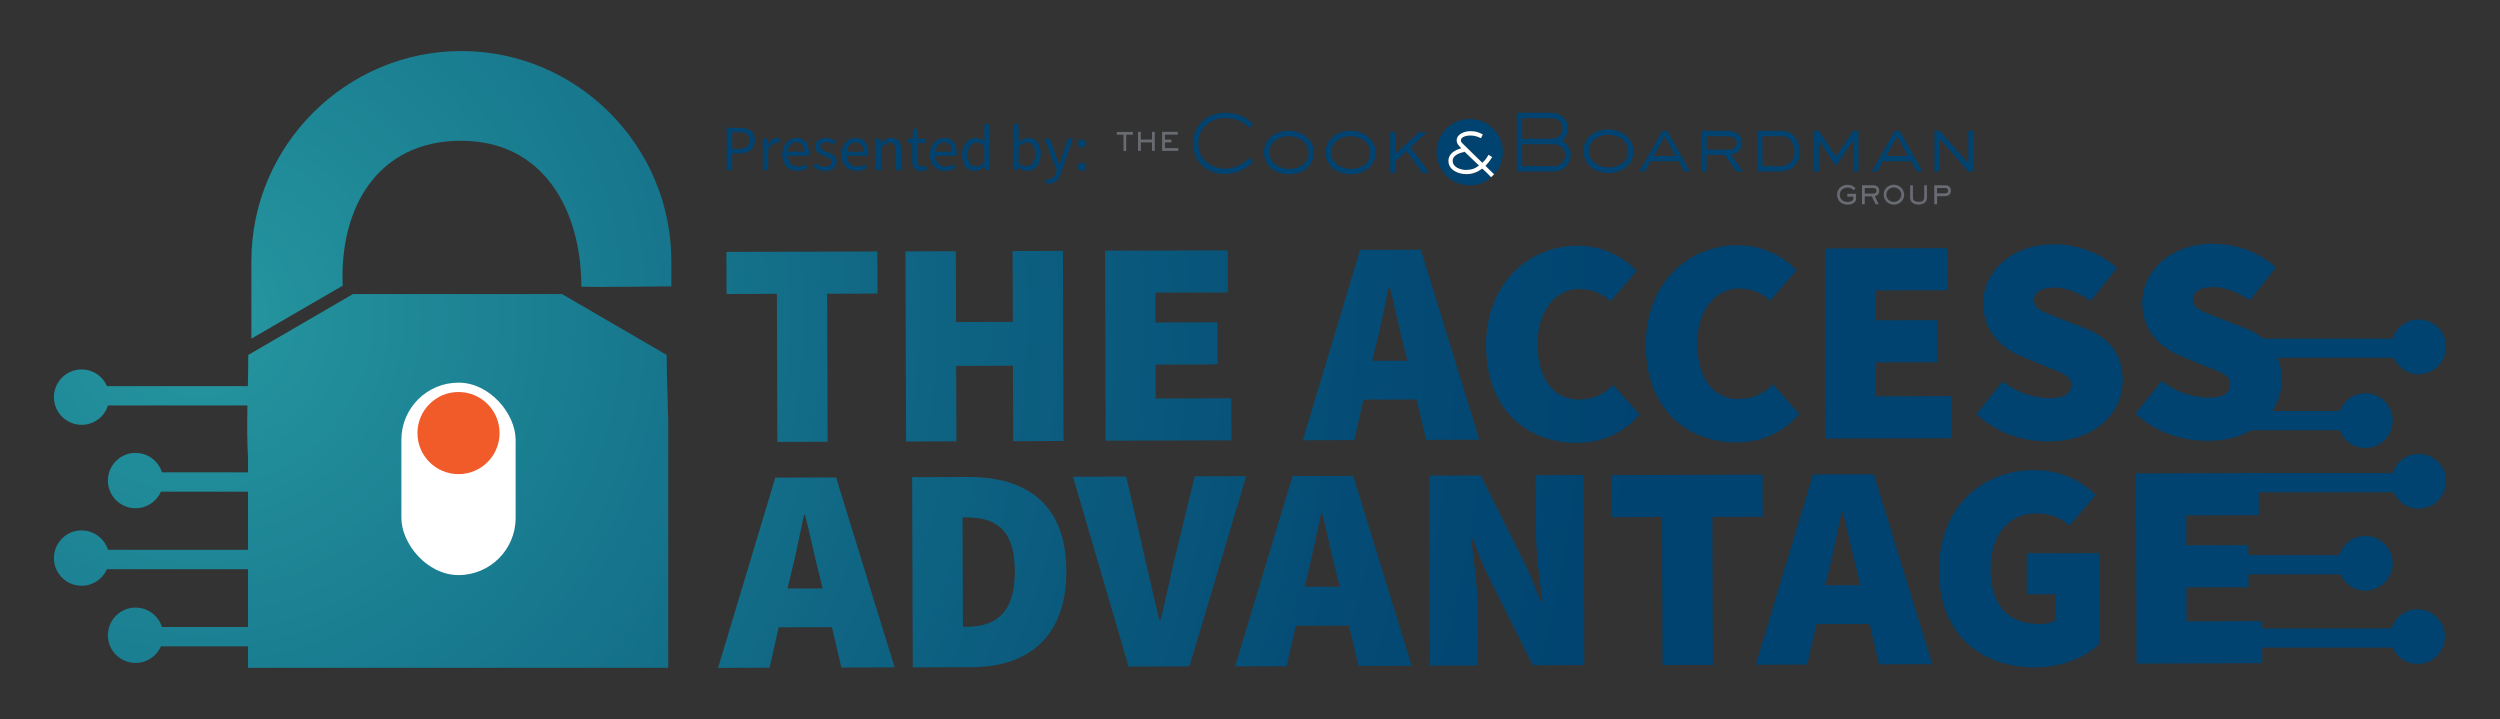 <?xml version="1.0" encoding="UTF-8"?>
<svg id="Layer_1" data-name="Layer 1" xmlns="http://www.w3.org/2000/svg" xmlns:xlink="http://www.w3.org/1999/xlink" viewBox="0 0 288 82.83">
  <rect x="0" y="0" width="288" height="82.83" fill="#333333" stroke="none"/>
  <defs>
    <style>
      .cls-1 {
        fill: #f15a29;
      }

      .cls-2 {
        fill: url(#radial-gradient-7);
      }

      .cls-3 {
        fill: url(#radial-gradient-6);
      }

      .cls-4 {
        fill: url(#radial-gradient-5);
      }

      .cls-5 {
        fill: url(#radial-gradient-4);
      }

      .cls-6 {
        fill: url(#radial-gradient-9);
      }

      .cls-7 {
        fill: url(#radial-gradient-8);
      }

      .cls-8 {
        fill: url(#radial-gradient-3);
      }

      .cls-9 {
        fill: url(#radial-gradient-2);
      }

      .cls-10 {
        fill: url(#radial-gradient-11);
      }

      .cls-10, .cls-11 {
        fill-rule: evenodd;
      }

      .cls-11 {
        fill: url(#radial-gradient-10);
      }

      .cls-12 {
        fill: url(#radial-gradient);
      }

      .cls-13 {
        fill: url(#radial-gradient-16);
      }

      .cls-14 {
        fill: url(#radial-gradient-12);
      }

      .cls-15 {
        fill: url(#radial-gradient-14);
      }

      .cls-16 {
        fill: url(#radial-gradient-13);
      }

      .cls-17 {
        fill: url(#radial-gradient-17);
      }

      .cls-18 {
        fill: url(#radial-gradient-19);
      }

      .cls-19 {
        fill: url(#radial-gradient-18);
      }

      .cls-20 {
        fill: url(#radial-gradient-15);
      }

      .cls-21 {
        fill: url(#radial-gradient-25);
      }

      .cls-22 {
        fill: url(#radial-gradient-22);
      }

      .cls-23 {
        fill: url(#radial-gradient-28);
      }

      .cls-24 {
        fill: url(#radial-gradient-23);
      }

      .cls-25 {
        fill: url(#radial-gradient-20);
      }

      .cls-26 {
        fill: url(#radial-gradient-24);
      }

      .cls-27 {
        fill: url(#radial-gradient-26);
      }

      .cls-28 {
        fill: url(#radial-gradient-29);
      }

      .cls-29 {
        fill: url(#radial-gradient-27);
      }

      .cls-30 {
        fill: url(#radial-gradient-21);
      }

      .cls-31 {
        fill: #fff;
      }

      .cls-32 {
        fill: #696b73;
      }

      .cls-33 {
        fill: #004270;
      }
    </style>
    <radialGradient id="radial-gradient" cx="23.06" cy="36.26" fx="23.06" fy="36.26" r="154.43" gradientUnits="userSpaceOnUse">
      <stop offset="0" stop-color="#2698a0"/>
      <stop offset=".05" stop-color="#228f9b"/>
      <stop offset=".32" stop-color="#0f6583"/>
      <stop offset=".53" stop-color="#044b75"/>
      <stop offset=".66" stop-color="#004270"/>
    </radialGradient>
    <radialGradient id="radial-gradient-2" cx="23.06" cy="36.26" fx="23.06" fy="36.26" r="134.51" xlink:href="#radial-gradient"/>
    <radialGradient id="radial-gradient-3" cx="23.06" cy="36.26" fx="23.06" fy="36.26" r="255.71" xlink:href="#radial-gradient"/>
    <radialGradient id="radial-gradient-4" cx="23.06" cy="36.26" fx="23.06" fy="36.26" r="255.71" xlink:href="#radial-gradient"/>
    <radialGradient id="radial-gradient-5" cx="23.06" cy="36.26" fx="23.06" fy="36.26" r="255.71" xlink:href="#radial-gradient"/>
    <radialGradient id="radial-gradient-6" cx="23.19" cy="36.26" fx="23.19" fy="36.26" r="257.56" xlink:href="#radial-gradient"/>
    <radialGradient id="radial-gradient-7" cx="22.71" cy="36.26" fx="22.71" fy="36.26" r="260.91" xlink:href="#radial-gradient"/>
    <radialGradient id="radial-gradient-8" cx="22.71" cy="36.26" fx="22.71" fy="36.26" r="257.41" xlink:href="#radial-gradient"/>
    <radialGradient id="radial-gradient-9" cx="23.19" cy="36.26" fx="23.19" fy="36.26" r="265.06" xlink:href="#radial-gradient"/>
    <radialGradient id="radial-gradient-10" cx="23.06" cy="36.26" fx="23.06" fy="36.26" r="255.71" xlink:href="#radial-gradient"/>
    <radialGradient id="radial-gradient-11" cx="23.06" cy="36.26" fx="23.06" fy="36.26" r="255.71" xlink:href="#radial-gradient"/>
    <radialGradient id="radial-gradient-12" cx="23.06" cy="36.26" fx="23.06" fy="36.26" r="255.71" xlink:href="#radial-gradient"/>
    <radialGradient id="radial-gradient-13" cx="23.06" cy="36.26" fx="23.06" fy="36.26" r="255.71" xlink:href="#radial-gradient"/>
    <radialGradient id="radial-gradient-14" cx="23.06" cy="36.26" fx="23.06" fy="36.26" r="255.71" xlink:href="#radial-gradient"/>
    <radialGradient id="radial-gradient-15" cx="23.06" cy="36.26" fx="23.06" fy="36.26" r="255.71" xlink:href="#radial-gradient"/>
    <radialGradient id="radial-gradient-16" cx="23.06" cy="36.26" fx="23.06" fy="36.26" r="255.71" xlink:href="#radial-gradient"/>
    <radialGradient id="radial-gradient-17" cx="23.06" cy="36.26" fx="23.06" fy="36.26" r="255.71" xlink:href="#radial-gradient"/>
    <radialGradient id="radial-gradient-18" cx="23.06" cy="36.26" fx="23.06" fy="36.26" r="255.71" xlink:href="#radial-gradient"/>
    <radialGradient id="radial-gradient-19" cx="23.06" cy="36.26" fx="23.06" fy="36.26" r="255.71" xlink:href="#radial-gradient"/>
    <radialGradient id="radial-gradient-20" cx="23.06" cy="36.26" fx="23.06" fy="36.26" r="255.71" xlink:href="#radial-gradient"/>
    <radialGradient id="radial-gradient-21" cx="23.06" cy="36.26" fx="23.06" fy="36.26" r="255.71" xlink:href="#radial-gradient"/>
    <radialGradient id="radial-gradient-22" cx="23.06" cy="36.26" fx="23.06" fy="36.26" r="255.71" xlink:href="#radial-gradient"/>
    <radialGradient id="radial-gradient-23" cx="23.06" cy="36.26" fx="23.06" fy="36.26" r="255.71" xlink:href="#radial-gradient"/>
    <radialGradient id="radial-gradient-24" cx="23.06" cy="36.26" fx="23.06" fy="36.26" r="255.71" xlink:href="#radial-gradient"/>
    <radialGradient id="radial-gradient-25" cx="23.06" cy="36.26" fx="23.06" fy="36.26" r="255.71" xlink:href="#radial-gradient"/>
    <radialGradient id="radial-gradient-26" cx="23.06" cy="36.26" fx="23.06" fy="36.26" r="255.71" xlink:href="#radial-gradient"/>
    <radialGradient id="radial-gradient-27" cx="23.06" cy="36.26" fx="23.06" fy="36.26" r="255.71" xlink:href="#radial-gradient"/>
    <radialGradient id="radial-gradient-28" cx="23.06" cy="36.26" fx="23.06" fy="36.26" r="255.71" xlink:href="#radial-gradient"/>
    <radialGradient id="radial-gradient-29" cx="23.06" cy="36.26" fx="23.06" fy="36.26" r="255.71" xlink:href="#radial-gradient"/>
  </defs>
  <g>
    <path class="cls-12" d="M278.51,70.18c-1.41,0-2.61.93-3.01,2.21h-17.53v2.21h17.65c.49,1.11,1.6,1.89,2.89,1.89,1.74,0,3.15-1.41,3.15-3.15s-1.41-3.15-3.15-3.15Z"/>
    <path class="cls-9" d="M272.49,68.04c1.74,0,3.15-1.41,3.15-3.15s-1.41-3.15-3.15-3.15c-1.41,0-2.61.93-3.01,2.21h-11.38v2.21h11.5c.49,1.11,1.6,1.89,2.89,1.89Z"/>
    <path class="cls-8" d="M272.49,51.6c1.74,0,3.15-1.41,3.15-3.15s-1.41-3.15-3.15-3.15c-1.35,0-2.5.85-2.95,2.05h-12.16s0,2.21,0,2.21h12.16c.45,1.2,1.6,2.05,2.95,2.05Z"/>
    <path class="cls-5" d="M278.64,58.59c1.74,0,3.15-1.41,3.15-3.15s-1.41-3.15-3.15-3.15c-1.41,0-2.61.93-3.01,2.21h-17.53v2.21h17.65c.49,1.11,1.6,1.89,2.89,1.89Z"/>
    <path class="cls-4" d="M278.64,43.1c1.74,0,3.15-1.41,3.15-3.15s-1.41-3.15-3.15-3.15c-1.41,0-2.61.93-3.01,2.21h-16.33s0,2.21,0,2.21h16.45c.49,1.11,1.6,1.89,2.89,1.89Z"/>
  </g>
  <g>
    <path class="cls-3" d="M9.4,61.1c-1.76,0-3.19,1.43-3.19,3.19s1.43,3.19,3.19,3.19c1.31,0,2.43-.79,2.92-1.91h18.07v-2.23H12.44c-.41-1.29-1.61-2.23-3.04-2.23Z"/>
    <path class="cls-2" d="M15.62,52.17c-1.76,0-3.19,1.43-3.19,3.19s1.43,3.19,3.19,3.19c1.31,0,2.43-.79,2.92-1.91h11.85s0-2.23,0-2.23h-11.73c-.41-1.29-1.61-2.23-3.04-2.23Z"/>
    <path class="cls-7" d="M15.62,69.99c-1.76,0-3.19,1.43-3.19,3.19s1.43,3.19,3.19,3.19c1.31,0,2.43-.79,2.92-1.91h11.85v-2.23h-11.73c-.41-1.29-1.61-2.23-3.04-2.23Z"/>
    <path class="cls-6" d="M12.32,44.47c-.49-1.13-1.61-1.91-2.92-1.91-1.76,0-3.19,1.43-3.19,3.19s1.43,3.19,3.19,3.19c1.43,0,2.64-.94,3.04-2.23h17.95v-2.23H12.32Z"/>
  </g>
  <path class="cls-11" d="M28.6,40.89l12.05-7.01h24.1s12.05,7.01,12.05,7.01c0,2.11.12,4.63.16,7.2h.02v28.84H28.57v-24.22c-.22-3.82.03-7.76.03-11.81Z"/>
  <path class="cls-10" d="M53.15,16.22c9.47,0,13.82,8,13.82,16.79,0,.1,10.34-.02,10.37-.02v-2.92c0-13.3-10.89-24.19-24.19-24.19s-24.19,10.89-24.19,24.19v8.94c.89-.51,10.52-6.09,10.52-6.1-.39-8.9,3.97-16.7,13.67-16.7Z"/>
  <rect class="cls-31" x="46.24" y="44.08" width="13.16" height="22.17" rx="6.58" ry="6.58"/>
  <circle class="cls-1" cx="52.82" cy="49.89" r="4.73"/>
  <g>
    <path class="cls-14" d="M89.5,33.85l-5.8.02-.02-4.85,17.39-.05.02,4.85-5.8.02.05,17.05-5.79.02-.05-17.05Z"/>
    <path class="cls-16" d="M104.31,28.96l5.8-.02.03,8.16,6.54-.02-.03-8.16,5.8-.02.07,21.9-5.8.02-.03-8.69-6.54.02.03,8.69-5.8.02-.07-21.9Z"/>
    <path class="cls-15" d="M127.29,28.88l14.15-.04.02,4.85-8.36.02v3.44s7.15-.02,7.15-.02l.02,4.85-7.14.02v3.91s8.71-.03,8.71-.03l.02,4.85-14.49.04-.07-21.9Z"/>
    <path class="cls-20" d="M156.67,28.79l7.01-.02,6.74,21.88-6.13.02-1.09-4.65-6.13.02-1.06,4.66-5.93.02,6.6-21.92ZM158.09,41.56h4.04s-.38-1.53-.38-1.53c-.54-2.09-1.09-4.75-1.64-6.94h-.13c-.47,2.23-1,4.86-1.53,6.95l-.37,1.52Z"/>
    <path class="cls-13" d="M171.19,39.87c-.02-7.35,5.02-11.54,10.55-11.56,2.9,0,5.26,1.27,6.82,2.88l-3.02,3.51c-1.08-.94-2.16-1.41-3.65-1.41-2.56.01-4.78,2.38-4.76,6.35.01,4.11,1.91,6.39,4.74,6.39,1.68,0,3.03-.68,3.97-1.7l3.04,3.43c-1.95,2.23-4.44,3.25-7.2,3.26-5.59.02-10.46-3.67-10.48-11.15Z"/>
    <path class="cls-17" d="M189.59,39.81c-.02-7.35,5.02-11.54,10.55-11.56,2.9-.01,5.26,1.26,6.82,2.88l-3.02,3.51c-1.08-.94-2.16-1.41-3.65-1.41-2.56.01-4.78,2.38-4.76,6.35.01,4.11,1.91,6.4,4.74,6.39,1.68,0,3.03-.68,3.97-1.7l3.04,3.43c-1.95,2.23-4.44,3.25-7.2,3.26-5.59.02-10.46-3.67-10.48-11.15Z"/>
    <path class="cls-19" d="M210.24,28.63l14.15-.04.02,4.85-8.36.02v3.44s7.15-.02,7.15-.02l.02,4.85-7.14.02v3.91s8.71-.03,8.71-.03l.02,4.85-14.49.04-.07-21.9Z"/>
    <path class="cls-18" d="M227.69,47.71l3.02-3.78c1.55,1.28,3.64,1.94,5.4,1.94,1.75,0,2.49-.58,2.49-1.56,0-1.04-1.12-1.38-2.97-2.11l-2.73-1.14c-2.36-.94-4.42-2.92-4.44-6.09-.01-3.74,3.35-6.82,8.13-6.83,2.63,0,5.29.93,7.29,2.74l-3.02,3.78c-1.49-1.01-2.97-1.54-4.25-1.54-1.41,0-2.29.52-2.29,1.49,0,1.04,1.25,1.41,3.24,2.18l2.67,1.04c2.73,1.07,4.29,2.95,4.3,5.98.01,3.71-3.08,7.02-8.54,7.04-2.9.01-5.93-.92-8.3-3.14Z"/>
    <path class="cls-25" d="M246.01,47.65l3.02-3.78c1.55,1.28,3.64,1.94,5.4,1.94,1.75,0,2.49-.58,2.49-1.56,0-1.05-1.12-1.38-2.97-2.11l-2.73-1.14c-2.36-.94-4.42-2.92-4.44-6.09-.01-3.74,3.35-6.82,8.13-6.83,2.63,0,5.29.93,7.29,2.74l-3.02,3.78c-1.49-1.01-2.97-1.54-4.25-1.54-1.41,0-2.29.52-2.29,1.49,0,1.05,1.25,1.41,3.24,2.18l2.67,1.04c2.73,1.07,4.29,2.95,4.3,5.98.01,3.71-3.08,7.02-8.54,7.04-2.9,0-5.93-.93-8.3-3.14Z"/>
    <path class="cls-30" d="M89.31,55.02l7.01-.02,6.74,21.88-6.13.02-1.09-4.65-6.13.02-1.06,4.65-5.93.02,6.6-21.93ZM90.73,67.79h4.04s-.38-1.53-.38-1.53c-.54-2.09-1.09-4.75-1.64-6.94h-.13c-.47,2.23-1,4.86-1.53,6.95l-.37,1.52Z"/>
    <path class="cls-22" d="M105.08,54.97l6.47-.02c6.67-.02,11.27,3.07,11.29,10.82.02,7.75-4.55,11.07-10.88,11.09l-6.81.02-.07-21.9ZM111.27,72.21c3.17-.01,5.66-1.3,5.64-6.42-.02-5.12-2.51-6.19-5.68-6.18h-.34l.04,12.6h.34Z"/>
    <path class="cls-24" d="M123.61,54.92l6.13-.02,2.19,9.56c.55,2.32,1.03,4.58,1.64,6.94h.14c.6-2.36,1.03-4.62,1.59-6.95l2.33-9.58,5.93-.02-6.54,21.92-7.01.02-6.4-21.88Z"/>
    <path class="cls-26" d="M148.88,54.84l7.01-.02,6.74,21.88-6.13.02-1.09-4.65-6.13.02-1.06,4.66-5.93.02,6.6-21.92ZM150.3,67.6h4.04s-.38-1.53-.38-1.53c-.54-2.09-1.09-4.75-1.64-6.94h-.13c-.47,2.23-1,4.85-1.53,6.95l-.37,1.52Z"/>
    <path class="cls-21" d="M164.65,54.79l5.93-.02,4.88,9.75c.75,1.48,1.43,3.23,2.1,4.91h.14c-.28-2.36-.76-5.66-.77-8.35l-.02-6.34,5.53-.02.07,21.9-5.93.02-4.88-9.76c-.75-1.48-1.42-3.23-2.1-4.91h-.13c.28,2.49.76,5.66.77,8.36l.02,6.34-5.53.02-.07-21.9Z"/>
    <path class="cls-27" d="M191.48,59.56l-5.8.02-.02-4.85,17.39-.05.02,4.85-5.8.02.05,17.05-5.8.02-.05-17.05Z"/>
    <path class="cls-29" d="M208.85,54.65l7.01-.02,6.74,21.88-6.13.02-1.09-4.65-6.13.02-1.06,4.66-5.93.02,6.6-21.92ZM210.28,67.42h4.04s-.38-1.53-.38-1.53c-.54-2.09-1.09-4.75-1.64-6.94h-.13c-.47,2.23-1,4.86-1.53,6.95l-.37,1.52Z"/>
    <path class="cls-23" d="M223.38,65.72c-.02-7.34,5.02-11.54,10.88-11.56,3.23-.01,5.6,1.26,7.15,2.88l-3.02,3.52c-1.08-.94-2.16-1.41-3.91-1.41-2.96.01-5.18,2.38-5.17,6.35.01,4.11,1.84,6.4,5.75,6.39.61,0,1.28-.14,1.68-.41v-3.03s-3.25.01-3.25.01v-4.72s8.34-.02,8.34-.02l.03,10.45c-1.55,1.49-4.3,2.71-7.4,2.72-6.13.02-11.06-3.67-11.09-11.15Z"/>
    <path class="cls-28" d="M246.05,54.54l14.15-.04.02,4.85-8.36.03v3.44s7.15-.02,7.15-.02l.02,4.85-7.14.02v3.91s8.71-.03,8.71-.03l.02,4.85-14.49.04-.07-21.9Z"/>
  </g>
  <g>
    <g>
      <path class="cls-32" d="M129.74,15.52v1.87h-.31v-1.87h-.78v-.32h1.86v.32h-.77Z"/>
      <path class="cls-32" d="M132.71,17.38v-.98h-1.29v.98h-.32v-2.19h.32v.89h1.29v-.89h.32v2.19h-.32Z"/>
      <path class="cls-32" d="M133.88,17.38v-2.19h1.8v.32h-1.48v.57h.74v.32h-.74v.66h1.54v.32h-1.85Z"/>
    </g>
    <g>
      <path class="cls-33" d="M141.08,20.06c-2.01,0-3.65-1.48-3.65-3.53s1.62-3.54,3.68-3.54c1.31,0,2.32.37,3.24,1.31l-.42.44c-.78-.8-1.65-1.14-2.77-1.14-1.73,0-3.12,1.12-3.12,2.92s1.4,2.9,3.07,2.9c1.12,0,2.03-.47,2.84-1.22l.43.45c-.95.89-1.99,1.39-3.3,1.39Z"/>
      <path class="cls-33" d="M148.48,20.08c-1.51,0-2.87-.93-2.87-2.54s1.41-2.48,2.84-2.48,2.91.95,2.91,2.55-1.42,2.47-2.88,2.47ZM148.45,15.69c-1.09,0-2.23.65-2.23,1.86s1.12,1.91,2.28,1.91,2.25-.61,2.25-1.85-1.15-1.92-2.29-1.92Z"/>
      <path class="cls-33" d="M155.59,20.08c-1.51,0-2.87-.93-2.87-2.54s1.41-2.48,2.84-2.48,2.91.95,2.91,2.55-1.42,2.47-2.88,2.47ZM155.57,15.69c-1.09,0-2.23.65-2.23,1.86s1.12,1.91,2.28,1.91,2.25-.61,2.25-1.85-1.15-1.92-2.3-1.92Z"/>
      <path class="cls-33" d="M163.86,19.91l-1.83-2.52-1.24,1.15v1.37h-.63v-4.68h.63v2.47l2.68-2.47h.9l-1.88,1.73,2.16,2.95h-.78Z"/>
    </g>
    <g>
      <path class="cls-33" d="M180.22,19.34c-.47.37-.92.41-1.5.41h-3.98v-6.76h3.98c1.05,0,1.91.73,1.91,1.81,0,.61-.26,1.02-.68,1.42.62.36.99.91.99,1.64,0,.57-.26,1.12-.72,1.47ZM178.72,13.62h-3.37v2.36h3.37c.72,0,1.29-.43,1.29-1.18s-.56-1.18-1.29-1.18ZM178.72,16.61h-3.37v2.52h3.37c.44,0,.84,0,1.18-.32.27-.24.41-.58.41-.93,0-.93-.76-1.27-1.59-1.27Z"/>
      <path class="cls-33" d="M185.29,19.93c-1.51,0-2.87-.93-2.87-2.54s1.41-2.48,2.84-2.48,2.91.95,2.91,2.55-1.42,2.47-2.88,2.47ZM185.26,15.53c-1.09,0-2.23.65-2.23,1.86s1.12,1.91,2.28,1.91,2.25-.61,2.25-1.85-1.15-1.92-2.3-1.92Z"/>
      <path class="cls-33" d="M194.03,19.75l-.65-1.17h-3.24l-.66,1.17h-.64l2.67-4.68h.55l2.62,4.68h-.64ZM191.77,15.72l-1.28,2.25h2.54l-1.26-2.25Z"/>
      <path class="cls-33" d="M200.01,19.75l-1.33-1.9h-2.09v1.9h-.61v-4.68h2.91c.9,0,1.79.35,1.79,1.39,0,.76-.56,1.22-1.27,1.35l1.37,1.94h-.77ZM198.9,15.69h-2.3v1.56h2.3c.54,0,1.17-.13,1.17-.79s-.63-.77-1.17-.77Z"/>
      <path class="cls-33" d="M205.04,19.75h-2.63v-4.68h2.63c.6,0,1.01.07,1.47.47.54.48.83,1.19.83,1.9,0,1.39-.9,2.3-2.3,2.3ZM206.2,16.09c-.34-.34-.66-.4-1.13-.4h-2.04v3.45h2.02c1.05,0,1.69-.65,1.69-1.7,0-.5-.18-.99-.54-1.35Z"/>
      <path class="cls-33" d="M213.48,19.75v-3.58l-1.98,2.97-1.97-2.97v3.58h-.61v-4.68h.63l1.95,2.97,1.98-2.97h.61v4.68h-.61Z"/>
      <path class="cls-33" d="M220.81,19.75l-.65-1.17h-3.24l-.66,1.17h-.64l2.67-4.68h.55l2.62,4.68h-.64ZM218.55,15.72l-1.28,2.25h2.54l-1.26-2.25Z"/>
      <path class="cls-33" d="M226.75,19.75l-3.29-3.76v3.76h-.61v-4.68h.61l3.29,3.75v-3.75h.61v4.68h-.61Z"/>
      <g>
        <path class="cls-32" d="M213.22,23.53c-.13.03-.26.05-.39.05-.66,0-1.2-.47-1.2-1.15s.55-1.14,1.2-1.14c.4,0,.67.14.93.4l-.22.23c-.2-.22-.4-.31-.69-.31-.49,0-.91.31-.91.83s.42.83.91.83c.08,0,.17,0,.25-.03.15-.04.4-.15.4-.34v-.25h-.69v-.32h1.01v.58c0,.33-.31.54-.59.62Z"/>
        <path class="cls-32" d="M215.98,22.61l.45.92h-.36l-.44-.91h-.81v.91h-.32v-2.19h1.3c.4,0,.69.23.69.64,0,.33-.19.55-.5.62ZM215.8,21.66h-.98v.64h.98c.22,0,.37-.1.37-.33s-.16-.31-.37-.31Z"/>
        <path class="cls-32" d="M218.17,23.58c-.66,0-1.17-.52-1.17-1.18s.55-1.12,1.18-1.12,1.18.51,1.18,1.16-.55,1.14-1.18,1.14ZM218.17,21.6c-.49,0-.86.35-.86.84s.41.82.86.82.86-.36.86-.84-.4-.82-.86-.82Z"/>
        <path class="cls-32" d="M221.82,23.25c-.19.25-.54.32-.83.32s-.64-.1-.82-.36c-.11-.16-.12-.32-.12-.51v-1.36h.32v1.36c0,.15,0,.28.12.39.14.14.37.16.56.16.4,0,.62-.12.62-.55v-1.36h.31v1.36c0,.22-.01.38-.16.56Z"/>
        <path class="cls-32" d="M224.1,22.6h-.95v.93h-.32v-2.19h1.27c.39,0,.64.23.64.62s-.25.63-.64.63ZM224.1,21.66h-.95v.61h.95c.2,0,.32-.1.32-.31s-.11-.3-.32-.3Z"/>
      </g>
    </g>
    <g>
      <path class="cls-33" d="M167.35,18.54c0,.78.97,1.05,1.59,1.05.58,0,.99-.15,1.45-.5l-1.65-1.58c-.53.12-1.38.35-1.38,1.04Z"/>
      <path class="cls-33" d="M170.76,19.44c-.57.42-1.12.64-1.84.64-.9,0-2.06-.46-2.06-1.52,0-.87.74-1.25,1.48-1.46-.24-.25-.53-.52-.53-.9,0-.76.94-1.07,1.56-1.07s.9.1,1.45.37l-.21.44c-.48-.22-.74-.31-1.28-.31-.32,0-1.04.13-1.04.56,0,.19.21.38.34.5l2.13,2.08c.32-.3.5-.54.72-.92l.42.27c-.24.39-.46.68-.77,1.01l.85.83.15.14c.62-.68,1-1.58,1-2.57,0-2.11-1.71-3.82-3.82-3.82s-3.82,1.71-3.82,3.82,1.71,3.82,3.82,3.82c.94,0,1.8-.34,2.47-.9l-.48-.49c-.18-.17-.36-.33-.53-.5Z"/>
      <path class="cls-31" d="M172.13,20.08l-.15-.14-.85-.83c.31-.33.53-.62.77-1.01l-.42-.27c-.22.38-.4.63-.72.92l-2.13-2.08c-.13-.12-.34-.3-.34-.5,0-.43.72-.56,1.04-.56.53,0,.79.09,1.28.31l.21-.44c-.55-.27-.83-.37-1.45-.37s-1.56.31-1.56,1.07c0,.38.29.65.53.9-.74.21-1.48.6-1.48,1.46,0,1.06,1.16,1.52,2.06,1.52.71,0,1.27-.22,1.84-.64.17.17.35.34.53.5l.48.49c.13-.11.25-.23.36-.35ZM168.94,19.58c-.62,0-1.59-.27-1.59-1.05,0-.69.85-.92,1.38-1.04l1.65,1.58c-.46.35-.86.5-1.45.5Z"/>
    </g>
  </g>
  <g>
    <path class="cls-33" d="M83.72,14.72h1.39c1.09,0,1.84.36,1.84,1.44s-.74,1.51-1.81,1.51h-.8v1.94h-.63v-4.88ZM85.07,17.16c.85,0,1.26-.31,1.26-1.01s-.43-.93-1.29-.93h-.69v1.94h.72Z"/>
    <path class="cls-33" d="M87.88,15.98h.51l.05.66h.02c.25-.45.63-.75,1.03-.75.16,0,.28.02.39.07l-.13.53c-.1-.03-.19-.04-.33-.04-.31,0-.67.22-.92.83v2.32h-.62v-3.62Z"/>
    <path class="cls-33" d="M90.13,17.79c0-1.18.8-1.9,1.62-1.9.92,0,1.45.66,1.45,1.7,0,.13,0,.25-.03.36h-2.44c.05.74.51,1.24,1.19,1.24.35,0,.66-.1.91-.27l.22.4c-.31.22-.7.37-1.2.37-.97,0-1.73-.7-1.73-1.9ZM92.66,17.48c0-.71-.33-1.09-.89-1.09-.51,0-.95.4-1.03,1.09h1.91Z"/>
    <path class="cls-33" d="M93.69,19.17l.28-.36c.31.26.64.4,1.09.4.48,0,.71-.25.71-.56,0-.37-.4-.53-.81-.68-.54-.19-1.06-.45-1.06-1.05s.46-1.03,1.25-1.03c.45,0,.84.17,1.12.41l-.28.36c-.25-.19-.51-.29-.83-.29-.46,0-.66.25-.66.52,0,.33.31.46.77.62.57.2,1.11.45,1.11,1.1,0,.59-.47,1.08-1.33,1.08-.53,0-1.01-.19-1.35-.52Z"/>
    <path class="cls-33" d="M96.95,17.79c0-1.18.8-1.9,1.62-1.9.92,0,1.45.66,1.45,1.7,0,.13,0,.25-.03.36h-2.44c.05.74.51,1.24,1.19,1.24.35,0,.66-.1.91-.27l.22.4c-.31.22-.7.37-1.2.37-.97,0-1.73-.7-1.73-1.9ZM99.47,17.48c0-.71-.33-1.09-.89-1.09-.51,0-.95.4-1.03,1.09h1.91Z"/>
    <path class="cls-33" d="M100.91,15.98h.51l.05.52h.02c.34-.34.71-.61,1.21-.61.77,0,1.11.49,1.11,1.42v2.29h-.62v-2.21c0-.68-.21-.96-.69-.96-.36,0-.63.19-.98.55v2.62h-.62v-3.62Z"/>
    <path class="cls-33" d="M105.09,18.48v-2h-.54v-.46l.57-.04.07-1.16h.51v1.16h.98v.5h-.98v2.01c0,.44.15.69.56.69.13,0,.27-.02.42-.09l.13.44c-.19.09-.44.16-.69.16-.77,0-1.04-.49-1.04-1.21Z"/>
    <path class="cls-33" d="M107.14,17.79c0-1.18.8-1.9,1.62-1.9.92,0,1.45.66,1.45,1.7,0,.13,0,.25-.03.36h-2.44c.05.74.51,1.24,1.19,1.24.35,0,.66-.1.91-.27l.22.4c-.31.22-.7.37-1.2.37-.97,0-1.73-.7-1.73-1.9ZM109.66,17.48c0-.71-.33-1.09-.89-1.09-.51,0-.95.4-1.03,1.09h1.91Z"/>
    <path class="cls-33" d="M110.84,17.8c0-1.18.74-1.91,1.57-1.91.42,0,.69.16,1.01.42l-.03-.62v-1.39h.62v5.3h-.51l-.05-.42h-.02c-.28.28-.67.51-1.09.51-.91,0-1.5-.69-1.5-1.89ZM113.39,18.68v-1.89c-.31-.28-.58-.37-.88-.37-.57,0-1.04.55-1.04,1.38s.36,1.38.99,1.38c.34,0,.63-.16.92-.49Z"/>
    <path class="cls-33" d="M117.29,19.23h-.02l-.06.37h-.49v-5.3h.62v1.44l-.02.65c.34-.28.74-.5,1.14-.5.93,0,1.44.72,1.44,1.84,0,1.24-.74,1.96-1.57,1.96-.33,0-.71-.17-1.03-.46ZM119.25,17.74c0-.8-.28-1.33-.95-1.33-.31,0-.62.16-.96.49v1.89c.31.28.64.37.88.37.6,0,1.04-.54,1.04-1.43Z"/>
    <path class="cls-33" d="M120.45,21.08l.13-.48c.09.03.18.04.27.04.4,0,.66-.32.81-.77l.08-.27-1.45-3.63h.64l.73,2c.12.31.24.69.36,1.02h.03c.1-.33.2-.7.3-1.02l.65-2h.6l-1.36,3.92c-.25.71-.63,1.26-1.35,1.26-.17,0-.31-.03-.43-.07Z"/>
    <path class="cls-33" d="M124.18,16.54c0-.28.2-.48.45-.48s.45.19.45.48-.2.47-.45.47-.45-.19-.45-.47ZM124.18,19.22c0-.28.2-.48.45-.48s.45.19.45.48-.2.47-.45.47-.45-.19-.45-.47Z"/>
  </g>
</svg>